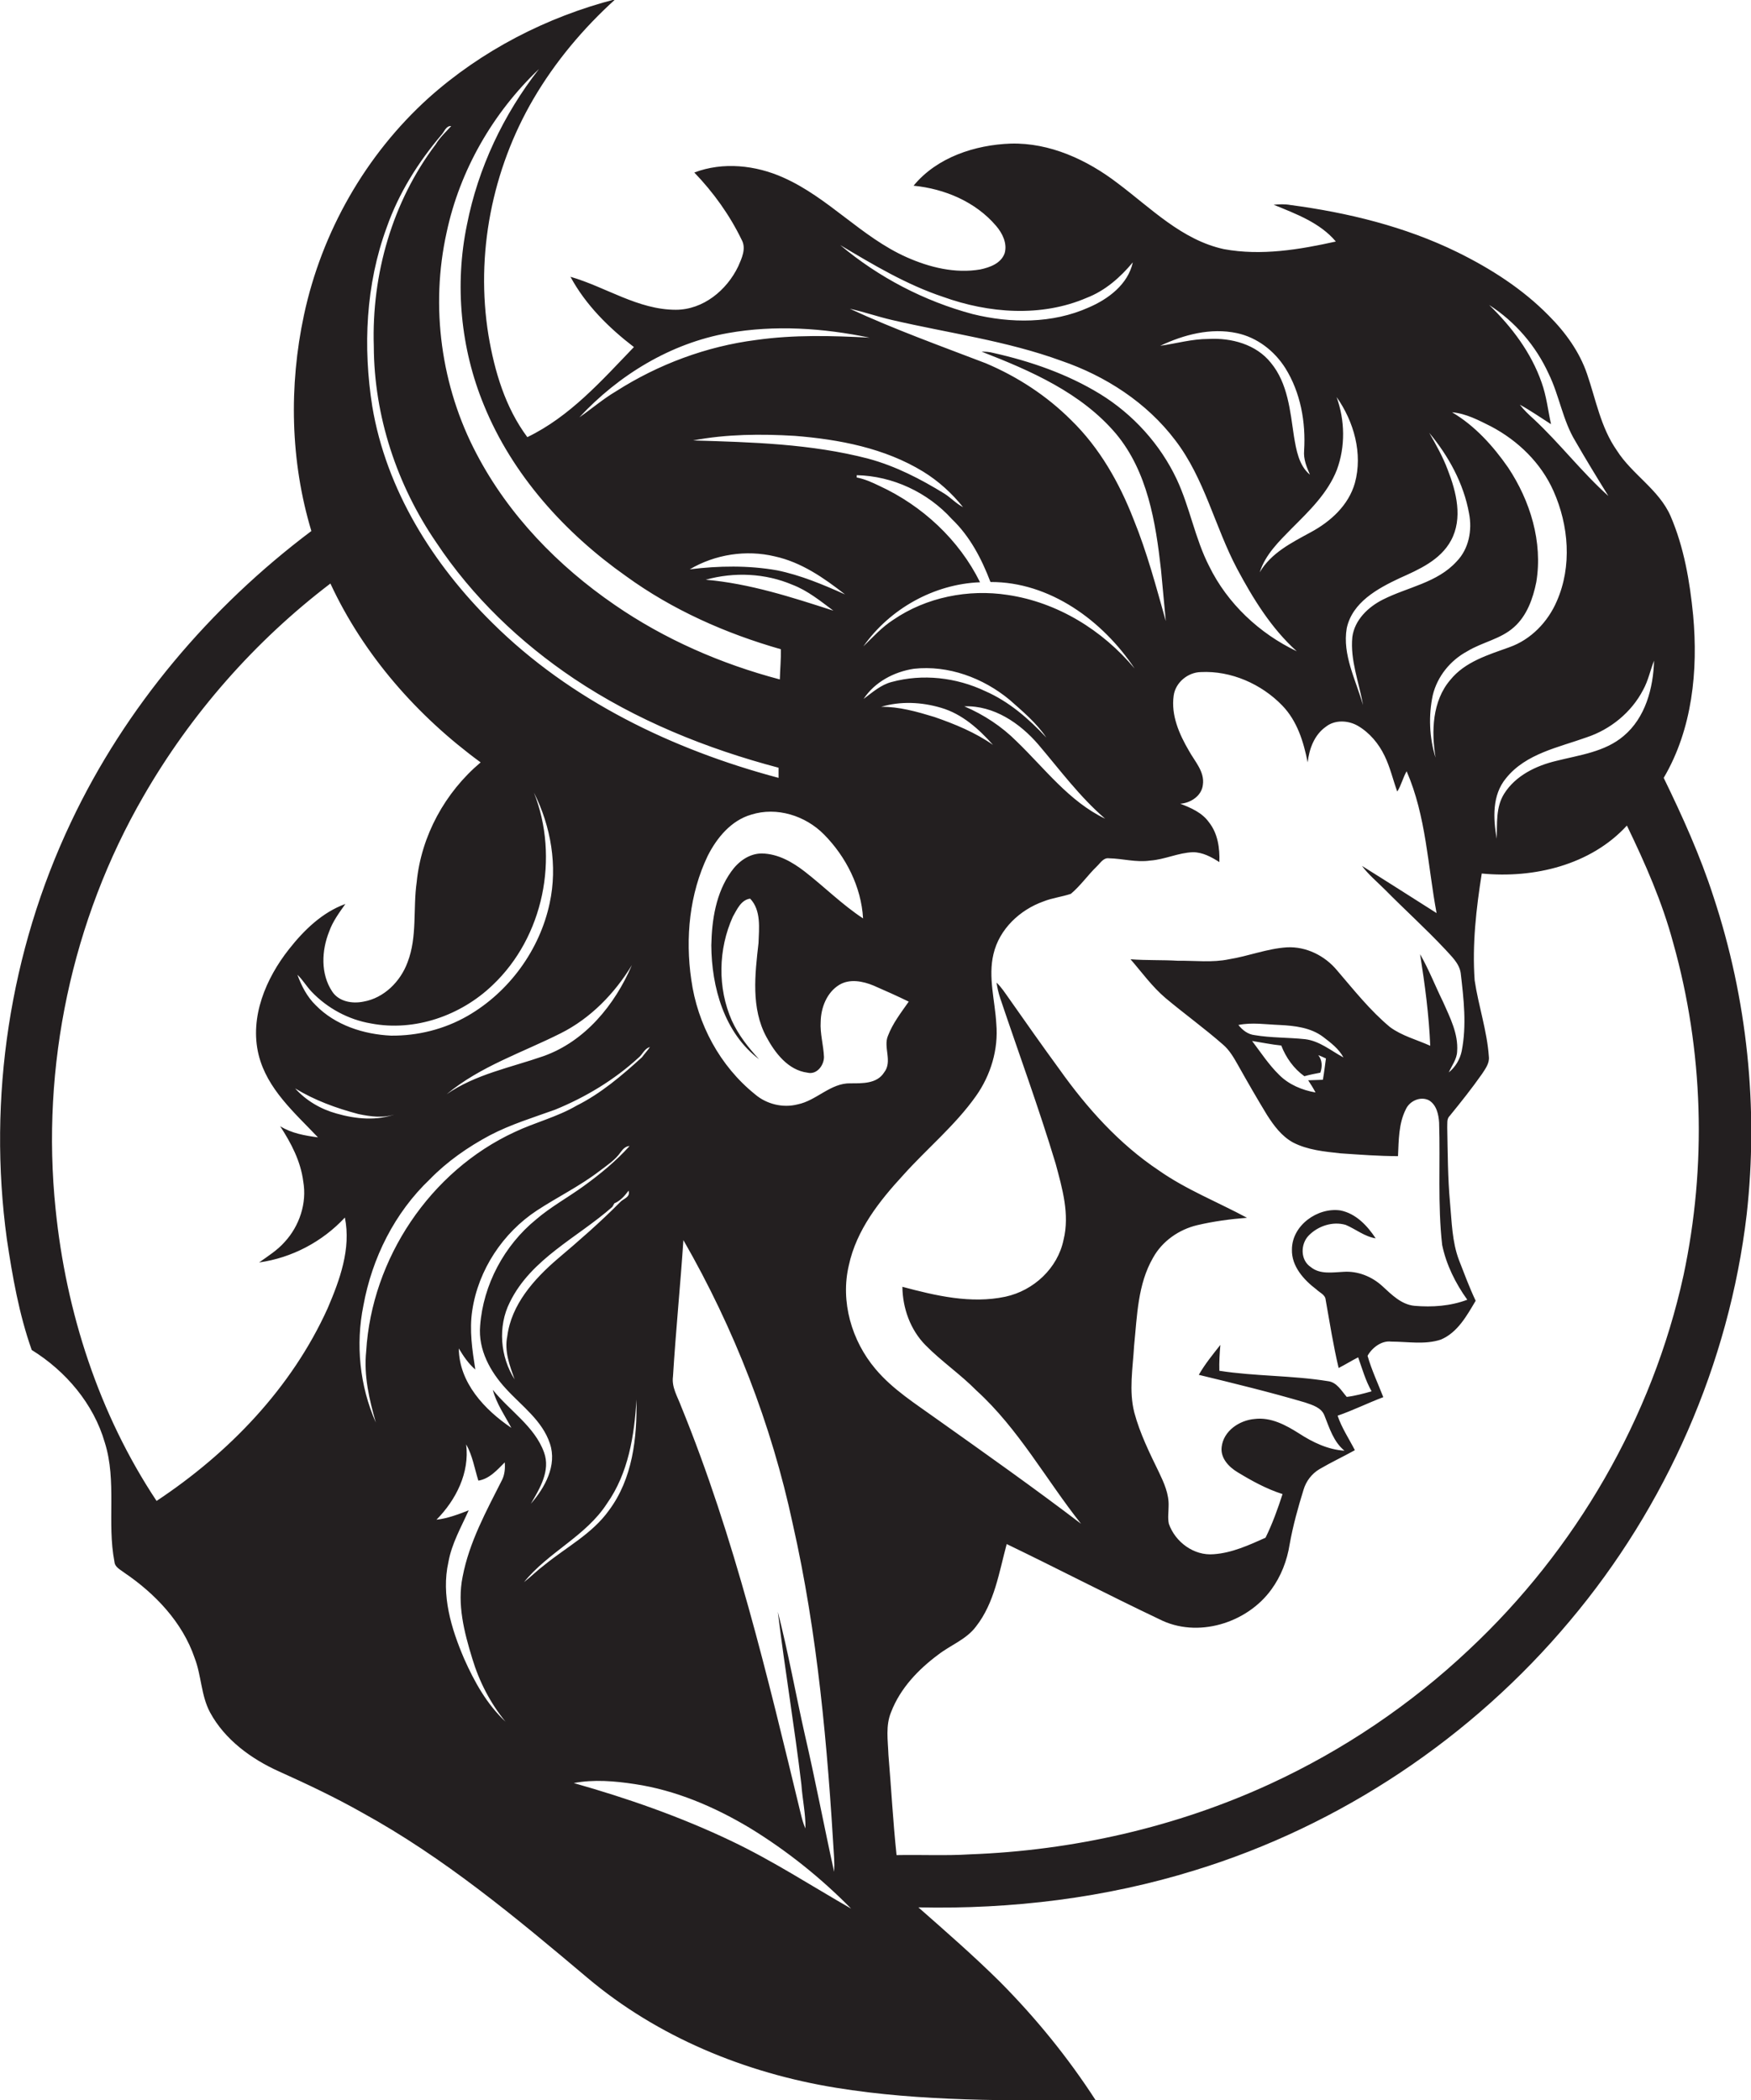 <?xml version="1.0" encoding="utf-8"?>
<!-- Generator: Adobe Illustrator 19.2.0, SVG Export Plug-In . SVG Version: 6.00 Build 0)  -->
<svg version="1.1" id="Layer_1" xmlns="http://www.w3.org/2000/svg" xmlns:xlink="http://www.w3.org/1999/xlink" x="0px" y="0px"
	 viewBox="0 0 690 827.8" enable-background="new 0 0 690 827.8" xml:space="preserve">
<path fill="#231F20" d="M675.2,353.4c-5.2-16.1-12.2-31.6-19.6-46.8c11.3-19.2,13.6-42.3,11.6-64.1c-1.3-13.3-3.6-26.8-8.9-39.1
	c-4.6-10.5-15.2-16.4-21.2-25.9c-6.3-9-8.2-19.9-11.7-30.1c-3-8.8-8.6-16.5-15.1-23c-10.3-10.5-22.8-18.5-36-25
	c-20.6-10.1-43.2-15.6-65.8-18.6c-2.2-0.4-4.4-0.3-6.6-0.1c8.8,3.6,18.3,7.1,24.5,14.5c-14.4,3.2-29.4,5.7-44.1,3
	c-16.6-3.6-28.8-16.2-41.9-26c-12-9.2-26.7-16-42.1-15.6c-14.1,0.5-29.1,5.4-38.3,16.6c12.2,1.2,24.4,6.3,32.5,15.8
	c2.5,2.9,4.5,6.9,3.4,10.8c-1.4,4-5.8,5.6-9.6,6.4c-9.9,1.7-20-0.8-29-4.8c-17.8-7.9-30.8-23.5-48.6-31.4c-10.9-4.9-23.8-6.3-35.1-2
	c7.5,7.8,13.9,16.7,18.6,26.4c2,3.5,0.1,7.4-1.3,10.6c-4.5,9.4-13.8,17.1-24.6,17.1c-14.9,0-27.6-9-41.5-13
	c6,11.1,15.1,20.1,25,27.7c-12.7,13.2-25.2,27.4-42,35.5c-8.7-11.7-12.9-25.9-15.3-40.1c-5.2-31.9,1.4-65.3,17.7-93.2
	c8.6-14.7,19.7-27.9,32.3-39.3c-27.1,7-52.7,20.2-73.6,38.9c-24.8,22.4-42.1,52.8-49.1,85.5c-6,28-5.4,57.7,2.9,85.2
	c-40,30.1-73.3,69.4-94.7,114.7C3.8,375-4.9,432.8,2.7,488.4c2.2,14.7,4.8,29.6,9.8,43.7c13.4,8.3,24.4,21.2,28.8,36.5
	c4.8,15.2,0.8,31.5,3.8,47c0.2,2.2,2.4,3.1,3.9,4.3c12.1,8.2,22.9,19.5,27.7,33.6c2.7,7,2.5,14.8,6.1,21.5
	c5.8,10.7,16.2,18.3,27.1,23.2c11.1,5,22.1,10.2,32.7,16.2c32.3,17.7,60.7,41.4,88.8,65.1c27.7,23.4,62.3,37.6,98,43.4
	c33.8,5.5,68.2,5,102.4,5c-10.9-16.9-23.7-32.6-37.8-46.8c-10.3-10.2-21.2-19.7-32.1-29.3c36.8,0.8,73.8-3.7,108.9-14.6
	c57.4-17.6,109.3-52.3,147.8-98.3c38-45.1,62.8-101.5,69.7-160.2C693,436.6,688.5,393.6,675.2,353.4z M647.5,271.9
	c2-3.6,2.8-7.7,4.3-11.5c-0.3,10.8-3.4,22.5-12,29.7c-7.4,6.3-17.4,7.5-26.5,9.8c-8,1.9-16.1,5.8-20.6,13
	c-3.3,5.3-2.7,11.7-2.9,17.7c-1.4-8-1.9-17.2,3.7-23.9c7.8-9.7,20.7-12.1,31.8-16.1C634.6,287.5,642.9,280.8,647.5,271.9z
	 M610.3,147.4c4.2,8.6,5.5,18.3,10.5,26.5c4.2,7.3,8.6,14.5,13,21.6c-10.5-9.4-19.1-20.7-29.4-30.3c-2-1.8-3.9-3.6-5.5-5.7
	c4.2,2.3,8.2,5.1,12.3,7.7c-1.2-5.5-1.8-11.1-3.7-16.4c-4.1-11.8-11.8-22-20.7-30.6C597.1,126.8,605.3,136.4,610.3,147.4z
	 M587.6,168.1c10.6,5.6,19.7,14.4,24.6,25.5c6,13.5,7.3,29.6,1.3,43.3c-3.5,8.2-10.2,15.2-18.7,18.2c-8.3,3-17.5,5.7-23.3,12.9
	c-7.1,8.3-7.5,20.3-5.8,30.6c-2.5-7.9-2.8-16.6-1.1-24.6c1.8-7.4,6.9-13.7,13.6-17.3c5.9-3.6,13.2-4.8,18.4-9.5
	c5.1-4.5,7.5-11.3,8.8-17.8c2.6-15.8-2.4-32-11.1-45.1c-5.9-8.5-13.1-16.5-22.1-21.8C577.8,163,582.8,165.7,587.6,168.1z
	 M551.5,227.9c7.6-3.4,16.1-7.1,20.3-14.9c4.7-8.7,2.1-19.1-1.3-27.8c-1.9-5.1-4.6-9.9-7.3-14.6c7.6,9.1,13.6,20,15.7,31.8
	c1.3,6.6-0.1,14-4.9,18.9c-7.6,8.4-19.3,10.1-29,15c-5.8,2.9-11.2,8-12.1,14.8c-0.9,9.2,2.7,17.9,4.2,26.8
	c-2.8-9.9-8.2-19.8-6.4-30.3C532.9,237.4,542.8,232,551.5,227.9z M526.7,156.5c6.8,9.6,10.4,22.3,7.2,33.9
	c-2.5,8.8-9.6,15.2-17.4,19.4c-7.5,4.1-15.6,8.1-20.1,15.8c2.2-7,7.6-12.2,12.6-17.3c6.9-6.9,14.2-13.9,17.8-23.1
	C530.2,176,530,165.7,526.7,156.5z M487.4,131.3c8,1.7,14.8,7,19.1,13.8c6,9.6,8.1,21.3,7.4,32.5c-0.3,3.4,1,6.5,2.3,9.5
	c-4.4-3.6-5.4-9.8-6.3-15.1c-1.5-10-2.4-20.9-9.1-29c-5.8-7.3-15.6-9.9-24.6-9.4c-6.5,0-12.7,1.8-19,2.7
	C466.5,131.9,477.1,129.1,487.4,131.3z M463.1,173.5c11.6,15.1,15.6,34.1,24.4,50.7c6.3,11.8,13.5,23.5,23.5,32.5
	c-14.7-7-27.3-18.8-34.5-33.5c-5.6-10.9-7.6-23.2-12.8-34.3c-6.5-13.8-17.2-25.6-30.2-33.6c-12.9-7.9-27.4-12.9-42.1-16.2
	c-1.5-0.4-3-0.5-4.6-0.5c19.3,7.5,39.3,16.2,53,32.4c12.4,14.9,15.6,34.8,17.7,53.5c0.6,6.8,1.3,13.5,1.9,20.3
	c-3.8-13.5-7.4-27.1-12.7-40.1c-5.6-14.4-13.4-28.2-24.6-39.1c-9.6-9.6-21.1-17.1-33.6-22.4c-18-6.9-36.1-13.4-53.6-21.5
	c5.5,1.2,10.9,3.1,16.5,4.4c22.3,5.2,45.2,8.2,66.8,16.1C435.7,148.2,451.9,158.7,463.1,173.5z M348.4,422.7
	c-2.8,4.5-8.6,4.3-13.2,4.3c-7.9-0.2-13.4,6.8-20.9,8.3c-5.8,1.5-12.3-0.1-16.8-4c-13.8-11.1-22.7-27.7-25.1-45.2
	c-2.4-16.4-0.7-33.8,6.5-48.8c3.6-7.1,9.2-13.9,17.1-16.2c10.1-3.2,21.4,0.4,28.7,7.8c8.7,8.8,14.7,20.7,15.4,33.1
	c-8.2-5.4-15.2-12.4-22.9-18.4c-4.9-3.8-10.6-7.1-17-7.2c-5,0-9.3,3.2-12.1,7.2c-6,8.4-7.6,19-7.8,29c0.1,16.5,5.1,34.5,18.8,44.9
	c-4.2-4.6-8.1-9.5-10.7-15.2c-5.7-12.9-5.4-28.2,0.4-41c1.6-2.8,3.2-6.6,6.8-7.1c4.4,4.6,3.5,11.7,3.3,17.5c-1.4,12.3-3,25.7,3.1,37
	c3.4,6.3,8.5,13.1,16.2,14.1c3.7,0.9,6.5-2.9,6.5-6.2c-0.2-4.7-1.6-9.2-1.3-13.9c0.1-5.5,2.4-11.5,7.3-14.5
	c4.1-2.5,9.3-1.5,13.6,0.3c4.6,2,9.3,4.1,13.8,6.3c-3,4.3-6.3,8.5-8.2,13.5C348,412.8,351.8,418.4,348.4,422.7z M315.8,703.4
	c0.4,5.8,1.7,11.5,1.6,17.3c-0.9-1.9-1.4-4-1.9-6c-13.1-54.2-26-108.7-47.1-160.4c-1.4-3.8-3.8-7.5-3.2-11.8
	c1.1-17.9,2.9-35.8,4.1-53.7c20,34.8,34.7,72.6,43.1,111.9c9.8,43.3,13.7,87.6,16.3,131.8c0.1,1.7,0.1,3.5,0,5.3
	c-4-18.1-7.4-36.2-11.6-54.3c-3.6-16-6.5-32.3-10.6-48.2C309.3,658.1,313.1,680.7,315.8,703.4z M305.3,219.3
	c10.5,2.3,19.4,8.5,27.7,15c-8.7-3.9-17.5-7.6-26.8-9.5c-11.3-2-23-1.8-34.4-0.4C281.8,218.5,294,216.6,305.3,219.3z M273.1,173.6
	c13.2-2.5,26.7-2.6,40.1-1.8c17.5,1.4,35.4,4.8,50.6,14.1c6,3.7,11.3,8.5,15.7,14c-2.7-1.4-4.8-3.7-7.3-5.3
	c-9.4-5.8-19.3-10.9-30-13.8C319.6,174.9,296.2,174.3,273.1,173.6z M312.3,230.5c6,2.3,11,6.4,16.1,10.2
	c-16.4-5.3-33-10.7-50.3-12.2C289.3,225.4,301.5,225.9,312.3,230.5z M340.3,275.5c4.4-6.7,12-10.7,19.8-11.9
	c13.6-1.5,27.3,3.6,37.7,12.2c5.2,4.6,10.6,9.1,14.5,14.9c-6.9-7.4-14.7-14.2-24.1-18.3c-11.4-5.4-24.6-6.9-36.8-3.6
	C347.1,269.9,343.8,272.9,340.3,275.5z M347.2,278.6c7.7-2.3,16-1.9,23.7,0.4c8.2,2.4,14.8,8.3,20.4,14.6c-7-4.9-15-8.2-23.1-11
	C361.3,280.5,354.3,278.5,347.2,278.6z M380,278.4c11.6-0.4,21.9,6.6,29.2,15.1c8.5,10,16.3,20.6,26.3,29.2
	c-14.2-6.8-23.8-19.8-34.9-30.5C394.7,286.3,387.7,281.7,380,278.4z M397.1,234.5c-15.5-2.4-32.1,0.9-45.1,9.8
	c-4.5,2.9-8,6.8-11.8,10.5c10.4-14.8,27.8-24.6,46-25.3c-8.3-16.8-22.8-30.2-39.7-38c-2.9-1.4-5.8-2.7-8.9-3.3l0-0.9
	c14.2,0.3,28,6.8,37.5,17.3c7.1,6.8,11.7,15.6,15.2,24.8c23.4-0.1,44.3,15.3,56.8,34.1C434.5,248.4,416.7,237.4,397.1,234.5z
	 M371.6,117c18,6.5,38.7,8.1,56.6,0.4c7.3-2.8,13.3-8.1,18.2-14c-1.9,8.7-9.7,14.5-17.4,17.8c-14.3,6.4-30.7,6.3-45.7,2.6
	c-19.1-5.1-37.1-14.5-52.2-27.2C344,104.3,357.2,112.2,371.6,117z M286.8,131.3c18.5-3.3,37.6-2,55.9,1.8
	c-14.9-0.8-29.9-1.2-44.7,0.9c-19.6,2.5-38.6,9.6-55.2,20.2c-5.1,3-9.6,6.9-14.5,10.3C243.8,147.8,264.3,135.3,286.8,131.3z
	 M212.4,27.2c-14,17.9-24,39-28.4,61.4c-4.9,23.7-2.5,48.8,6.7,71.1c11.2,27.5,31.9,50.4,56,67.4c18.3,13.3,39.3,22.6,61,28.8
	c0.1,4-0.3,7.9-0.4,11.9c-23.1-6.1-45.4-15.8-65.1-29.4c-22.3-15.3-41.8-35.4-54.4-59.5c-14-26.5-18.3-58-11.8-87.3
	C181.2,67.1,194.3,44.4,212.4,27.2z M152.4,89.6c4.7-13.4,12.4-25.7,21.6-36.5c1.1-1.2,1.8-3.6,3.8-3.4c-2,2.2-4.5,4.5-6.1,7.2
	c-17.1,22.6-25.3,51.3-24.4,79.6c0.1,27.5,9.1,54.7,24.6,77.3c14.2,21.4,33,39.4,54.3,53.7c24.5,16.4,52.2,27.6,80.6,35.1
	c0,1.3,0,2.7,0,4c-41.7-11.1-82-30.5-112.8-61.1c-23.4-23.1-41.8-52.4-47.3-85.3C143,136.8,144.1,112.1,152.4,89.6z M154.1,408.2
	c-10.8-0.5-22-4.1-29.7-12c-3.4-3.3-5.6-7.6-7.2-12c2.1,2,3.6,4.6,5.6,6.7c6.2,6.5,14.5,11,23.4,12.5c17.2,3.3,35.4-3.1,47.9-15.1
	c20.1-19,26.4-50.3,16.3-75.9c6.7,13.3,9.4,28.9,6.2,43.6c-3.9,18.4-16,35-32.3,44.4C175.1,405.7,164.6,408.3,154.1,408.2z
	 M156.2,439c-7.5,2.9-16,2.1-23.6-0.1c-6.2-1.7-12-5.1-16.3-9.9c7.7,4.7,16.2,7.8,24.9,10.1C146,440.1,151.3,440.9,156.2,439z
	 M220.9,407.3c11.8-5.9,21.3-15.7,28.1-26.9c-6.7,15.7-18.5,30.1-34.9,35.9c-12.9,4.5-26.7,7.1-38.1,15
	C189.2,420.3,205.8,414.9,220.9,407.3z M129.1,515.7c-14.2,31.4-38.9,57-67.4,75.9C39,557.4,26,517.2,21.9,476.5
	c-5.8-56.1,6.4-113.8,34.6-162.6c18.7-32.5,43.9-61.2,73.7-83.9c13.1,28.2,34.2,52.2,59.2,70.5c-14,11.8-23.4,28.9-25.2,47.2
	c-1.5,10.5,0.3,21.5-3.6,31.6c-2.8,7.6-9.3,14.1-17.4,15.5c-4.4,0.9-9.7,0-12.3-4c-4.6-6.9-4.2-16.1-1.2-23.6c1.4-4,4-7.5,6.4-10.9
	c-9.1,3.3-16.3,10.3-22.2,17.8c-9.1,11.5-15.6,26.8-12,41.6c3.3,13.5,14.2,22.9,23.4,32.6c-5.2-0.7-10.4-1.6-14.9-4.4
	c4.3,6.6,8.1,13.8,9.1,21.8c1.5,8.5-1.5,17.5-7.3,23.8c-2.9,3.3-6.6,5.6-10.1,8.1c12.9-1.8,25-8.2,33.8-17.7
	C138.4,492.2,133.9,504.5,129.1,515.7z M143.2,514.6c3.4-18.7,12.3-36.6,26.2-49.8c6.8-7,15-12.7,23.6-17.3
	c8.2-4.3,17.1-7,25.7-10.1c12-4.9,23.3-11.7,32.8-20.4c1.7-1.3,2.4-3.7,4.6-4.3c-0.9,1.4-2.1,2.6-3.1,4
	c-7.9,7.2-16.2,14.3-25.8,19.1c-7.7,4.5-16.4,6.6-24.4,10.4c-33.3,15.4-56.3,49.9-58.5,86.4c-1,9.6,1.2,19,3.8,28.1
	C141.7,546.2,140.1,529.9,143.2,514.6z M182.9,653.8c-5.1-11.9-9.1-25.1-6.2-38.1c1.3-7.3,5-13.7,8-20.4c-4.1,1.6-8.3,3.2-12.7,3.7
	c7.7-7.8,13.1-18.5,11.7-29.7c2.5,4.4,3.3,9.5,4.8,14.3c4.4-0.7,7.4-4.2,10.4-7.2c0.2,2.3,0,4.7-1,6.8c-6.2,12.3-13,24.6-15.6,38.3
	c-2.2,10.8,0.6,21.8,3.8,32.2c2.7,9,7.1,17.6,13.1,24.9C191.8,671.7,186.9,662.8,182.9,653.8z M201.5,562.8
	c-10.5-7.1-20.6-17.8-20.7-31.3c1.8,3,3.8,6,6.5,8.3c-1.2-7.7-2.4-15.5-1.2-23.3c2.4-16,12.1-30.6,25.5-39.4
	c8.1-5.3,16.9-9.6,24.6-15.5c3-2.3,6.3-4.4,8.4-7.5c0.9-1.2,1.9-2.3,3.5-2.4c-5.4,6-11.6,11.1-18.1,15.8c-6.2,4.5-13,8.2-18.8,13.2
	c-12.5,10.2-20.8,25.7-22,41.9c-0.8,9.4,4,18.1,10.2,24.8c6.2,6.8,14.3,12.5,17.3,21.6c2.9,8.6-2,17.4-7.5,23.7
	c3.5-6,7.8-13,5.2-20.2c-3.7-10.3-13.6-16.4-20.2-24.7C195.6,553.2,198.9,557.9,201.5,562.8z M202.8,543.7
	c-5.7-8.9-6.7-20.9-1.9-30.4c8.4-17.2,26.7-25.5,40.4-37.6c0.2-0.4,0.6-1.1,0.8-1.4c2.4-1,4.1-3,5.6-5c0.8,2.7-2.1,3.1-3.4,4.6
	c-7.8,7.9-16.2,15.2-24.7,22.4c-9.2,7.9-18.1,17.9-19.7,30.4C198.7,532.5,200.8,538.2,202.8,543.7z M206.5,623.6
	c9.5-11.8,24.4-18.1,32.7-31c8.4-11.9,10.8-26.8,11.6-41c0.3,15.1-1.5,31.3-10.9,43.8c-6.5,9.1-16.7,14.4-25.3,21.4
	C211.8,618.9,209.3,621.4,206.5,623.6z M288.1,725.6c-19.9-9.5-40.8-16.8-62-22.8c7.9-1.5,16.1-0.8,24,0.4
	c16.1,2.4,31.3,8.9,45.2,17.2c14.6,8.9,28.1,19.7,40.1,31.9C319.7,743.3,304.5,733.4,288.1,725.6z M345,539.6
	c-9.4-11.1-13.9-26.6-10.5-40.9c3-13.9,12-25.3,21.4-35.5c9.4-10.5,20.5-19.6,28.7-31.2c5.8-8.2,8.9-18.4,8-28.5
	c-0.5-9.1-3.3-18.3-1.1-27.5c2.3-9.8,10.4-17.4,19.7-20.7c3.5-1.4,7.3-1.8,10.8-3c3.8-3.2,6.7-7.4,10.2-10.8
	c1.4-1.3,2.6-3.5,4.8-3.2c5.4,0.1,10.7,1.7,16.2,0.9c5.8-0.4,11.1-3.1,16.9-3.3c3.8,0,7.3,1.9,10.4,3.9c0.2-5.5-0.6-11.3-4.1-15.7
	c-2.7-3.8-7.1-5.7-11.3-7.3c4.1-0.3,8.4-3.1,8.9-7.4c0.8-5.2-3.2-9.3-5.5-13.5c-3.8-6.5-7.1-14-6-21.7c0.7-5.2,5.6-9.2,10.7-9.3
	c11.9-0.6,23.9,4.7,32.1,13.2c5.9,6.1,8.4,14.3,10,22.4c0.6-5.3,2.6-10.8,7.1-14c3.6-2.9,8.9-2.6,12.7-0.4c4.6,2.7,8.2,7,10.5,11.8
	c2.2,4.5,3.3,9.4,5,14.1c1.6-2.5,2.2-5.4,3.7-8c7.7,17.7,8.3,37.2,11.8,55.9c-9.8-6.2-19.6-12.5-29.4-18.6c2.6,3.5,6,6.3,9.1,9.4
	c7.8,7.9,16,15.3,23.6,23.4c2.5,2.8,5.6,5.5,6.2,9.4c1.2,10.2,2.4,20.6,0.4,30.8c-0.7,3.3-2.5,6.3-5.1,8.4c1.2-2.7,3.2-5.2,3.3-8.3
	c0.5-6.9-2.8-13.3-5.5-19.4c-3.1-6.3-5.6-12.8-9.1-18.9c1.9,12,3.5,24,4,36.1c-5.3-2.4-11.2-3.9-15.9-7.4
	c-7.8-6.5-14.2-14.6-20.8-22.3c-4.8-5.8-12.2-9.5-19.8-9.1c-7.8,0.5-15.2,3.5-22.8,4.7c-6.6,1.4-13.3,0.5-20,0.6
	c-6.3-0.4-12.5-0.1-18.8-0.6c4.5,5.2,8.5,10.8,13.8,15.3c7.4,6.2,15.3,11.9,22.6,18.3c2.6,2.2,4.3,5.2,6,8.2
	c3.7,6.6,7.5,13.2,11.4,19.6c2.7,4.2,5.7,8.3,10.2,10.8c5.8,3,12.4,3.6,18.7,4.3c7.5,0.5,15.1,1.1,22.7,1.1
	c0.3-6.2,0.2-12.8,3.1-18.5c1.5-3.3,5.8-5.2,9.1-3.5c3,1.8,3.8,5.6,4,8.8c0.5,16.1-0.6,32.2,1.2,48.2c1.6,7.8,5.3,15.2,9.9,21.6
	c-6.6,2.5-13.8,3-20.8,2.4c-5.2-0.5-9-4.4-12.6-7.7c-4.1-3.8-9.7-6.1-15.4-5.7c-4.3,0.2-9.3,1.1-12.9-1.9c-4.1-2.7-4.1-9-0.8-12.4
	c3.7-3.8,9.5-5.7,14.6-4.2c4,1.7,7.4,4.6,11.8,5.3c-3.3-5-7.8-9.8-13.9-11c-9-1.3-19.1,5.9-19.1,15.4c-0.2,6.6,4.7,12,9.6,15.7
	c1.3,1.3,3.6,2.1,3.7,4.2c1.6,9,3,17.9,5.1,26.8c2.6-1.3,5.1-2.9,7.7-4.2c1.6,4.5,2.9,9.2,5.3,13.4c-3.2,0.9-6.5,1.8-9.8,2.2
	c-2.1-2.4-3.9-5.8-7.4-6.2c-14.2-2.3-28.7-1.9-42.8-4.1c-0.1-3.4,0.1-6.8,0.4-10.2c-3,3.8-6.1,7.6-8.5,11.8c14,3.4,28,6.8,41.9,10.9
	c2.9,1,6.4,2,7.6,5.1c2,5,3.6,10.4,7.9,13.9c-6.5-0.4-12.5-3.3-17.9-6.8c-5.2-3.3-11.1-6.5-17.5-5.7c-6,0.5-12.3,4.7-13,11.1
	c-0.5,4.3,2.8,7.8,6.3,9.9c5.6,3.4,11.4,6.6,17.7,8.6c-1.9,5.9-4,11.7-6.7,17.2c-6.5,2.9-13.2,6-20.4,6.5c-7.8,0.7-15.2-4.8-17.7-12
	c-0.5-2.3-0.1-4.6-0.1-6.9c0.2-4.8-1.8-9.2-3.8-13.4c-3.7-7.6-7.5-15.3-9.7-23.5c-2.2-8.6-0.6-17.5-0.1-26.3
	c1.2-11.8,1.4-24.3,7.5-34.8c3.6-6.5,10.2-11.1,17.4-12.8c6.4-1.5,13-2.4,19.6-2.9c-11.5-6.2-24-11.1-34.8-18.7
	c-15.6-10.4-28.3-24.6-39.1-39.8c-6.8-9.3-13.4-18.7-20-28.1c-1.5-2.1-2.9-4.3-4.8-6.1c0.3,2.1,0.8,4.2,1.5,6.3
	c7.3,21.7,15.2,43.2,21.8,65.1c2.6,9.7,5.6,19.9,3.1,30c-2.3,11.2-11.8,20-22.9,22.4c-13.6,2.9-27.5-0.4-40.6-3.9
	c0.1,8.4,3.1,16.9,9.1,23c6.3,6.4,13.8,11.5,20.1,17.9c16.6,15.1,27.4,35.1,41.2,52.5c-18.5-14.1-37.6-27.6-56.6-41.1
	C360.8,553.3,351.8,547.7,345,539.6z M518.4,430.6c-5.3-0.9-10.5-3.1-14.3-6.9c-4.1-4-7.3-8.9-10.7-13.4c3.8,0.6,7.6,1.4,11.5,1.8
	c1.8,4.7,4.9,9.1,9.1,12.1c2.1-0.6,4.2-1,6.3-1.4c0.8-2.4,0.8-4.8-0.8-6.9c1,0.4,2,0.8,3,1.3c-0.4,2.8-0.7,5.6-1.2,8.4
	c-1.9,0.1-3.8,0.1-5.8,0.2C516.5,427.3,517.5,428.9,518.4,430.6z M514.3,409.6c-6.6-0.7-13.4-0.5-19.9-1.6c-2.7-0.3-4.8-2-6.4-4
	c5.4-1.1,10.8-0.2,16.3,0c5.9,0.3,12.2,1,17.1,4.7c3,2.3,6.2,4.7,8,8.1C524.4,414.1,520,410.3,514.3,409.6z M663.4,502.7
	c-12.3,56.2-42.5,108.2-84.5,147.5c-23,21.7-49.5,39.6-78.3,52.9c-37.1,17.1-77.7,26.3-118.4,27.8c-9.6,0.6-19.2,0.1-28.9,0.3
	c-1.4-13.2-2.1-26.4-3.2-39.5c-0.2-5.7-1.2-11.6,1.1-17c3.6-9.3,10.7-16.7,18.5-22.5c4.9-3.8,11.1-6,14.9-11.1
	c7.3-9.3,9.1-21.4,12.1-32.5c20.1,9.7,39.9,20,60.1,29.6c15,7.7,34.6,1.6,44.2-11.7c3.8-5.2,6.2-11.4,7.2-17.8
	c1.3-7.3,3.3-14.5,5.5-21.6c1-3.3,3.2-6.2,6.2-8c4.6-2.7,9.3-4.9,14-7.5c-2.3-4.5-5.2-8.8-6.8-13.6c6.1-2.1,11.9-5,18-7.3
	c-2.1-5.4-4.6-10.7-6.2-16.3c1.7-3.1,5.5-6.1,9.3-5.6c6.5,0,13.3,1.3,19.6-0.8c6.6-2.8,10.2-9.4,13.7-15.3
	c-2.5-5.3-4.5-10.7-6.6-16.1c-2.7-7.2-2.8-14.9-3.5-22.5c-0.9-9.8-0.9-19.7-1.1-29.6c0.1-1.6-0.3-3.5,1-4.7
	c4.4-5.4,8.7-10.8,12.7-16.5c1.3-2,3-4.2,2.7-6.8c-0.7-10.2-4.1-20-5.6-30.1c-1-14.1,0.6-28.2,2.8-42.1c20.5,2,42.9-3.3,57.2-18.9
	c7.2,14.9,13.9,30.1,18.2,46.1C671.3,414.1,672.6,459.5,663.4,502.7z"/>
</svg>
